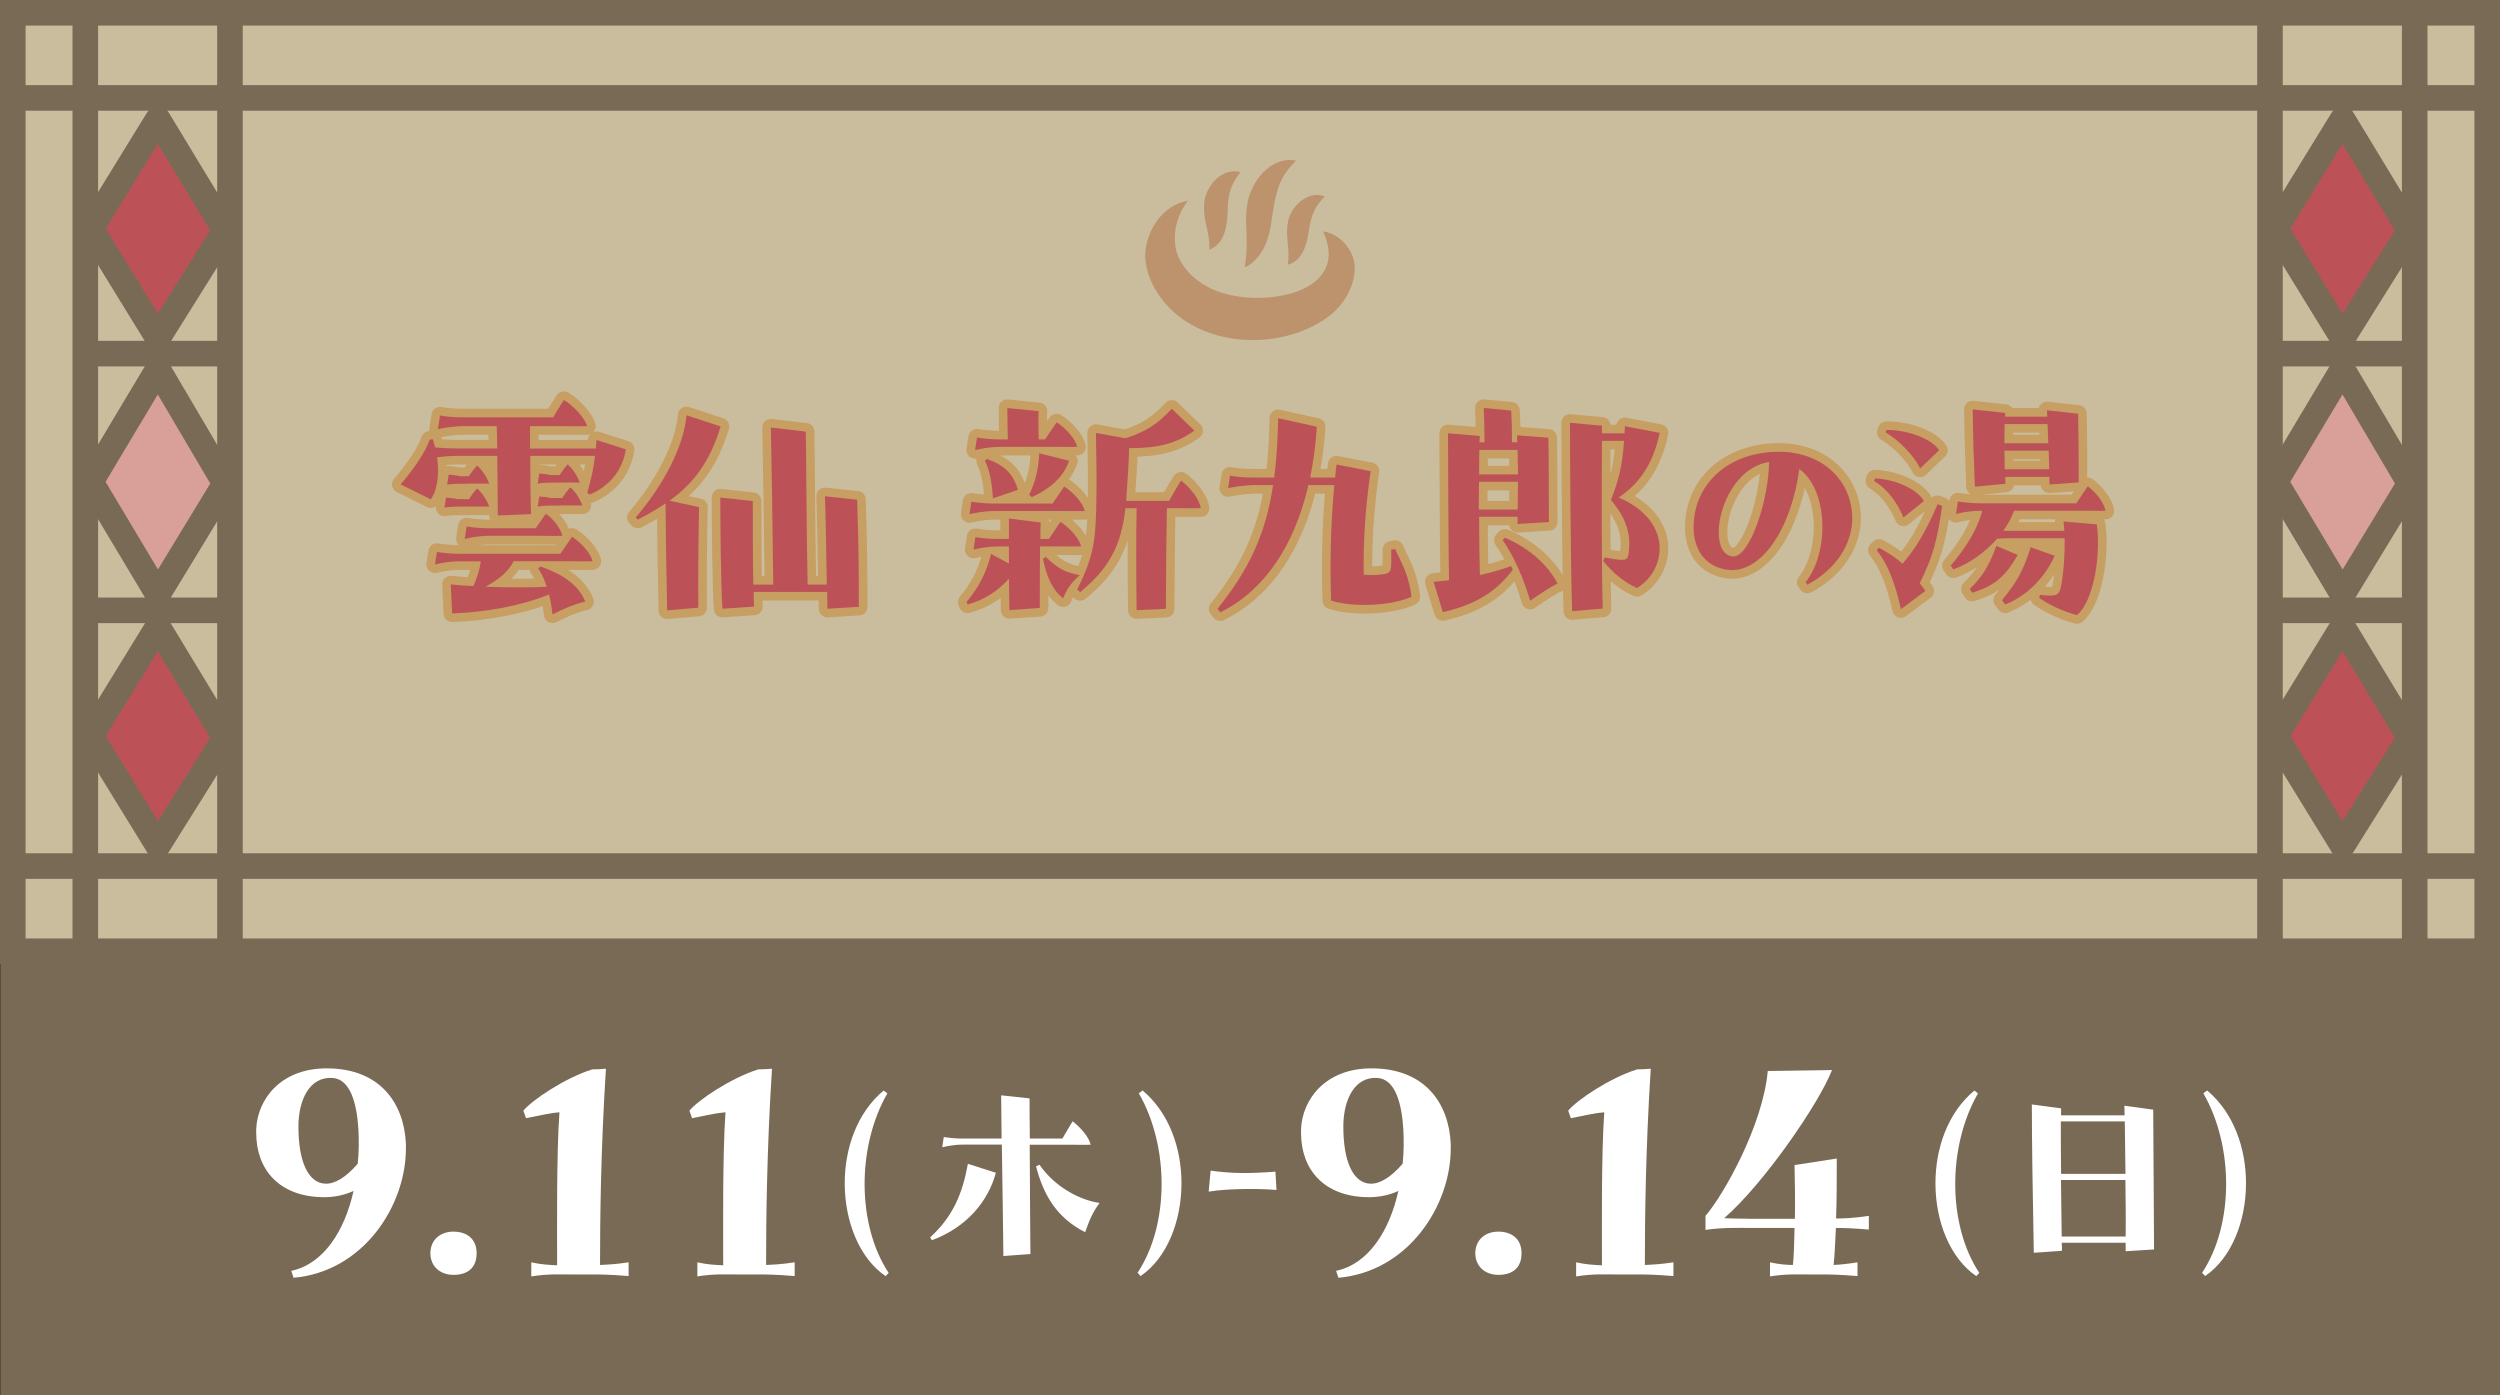 <?xml version="1.0" encoding="UTF-8"?>
<svg id="_レイヤー_2" data-name="レイヤー 2" xmlns="http://www.w3.org/2000/svg" viewBox="0 0 293.11 163.61">
  <rect x="0" y="0" width="293.11" height="163.61" fill="#333333" stroke="none"/>
  <defs>
    <style>
      .cls-1 {
        fill: #bd936d;
      }

      .cls-2, .cls-3, .cls-4, .cls-5, .cls-6 {
        stroke: #796a56;
        stroke-width: 3px;
      }

      .cls-2, .cls-4, .cls-7 {
        stroke-linecap: round;
        stroke-linejoin: round;
      }

      .cls-2, .cls-8 {
        fill: #bc5257;
      }

      .cls-3 {
        fill: #796a56;
      }

      .cls-3, .cls-5, .cls-6 {
        stroke-miterlimit: 10;
      }

      .cls-9 {
        fill: #fff;
      }

      .cls-4 {
        fill: #d8a099;
      }

      .cls-5 {
        fill: #cabd9e;
      }

      .cls-6, .cls-7 {
        fill: none;
      }

      .cls-7 {
        stroke: #c79f62;
        stroke-width: 2.02px;
      }
    </style>
  </defs>
  <g id="_レイヤー_6" data-name="レイヤー 6">
    <g>
      <rect class="cls-3" x="1.56" y="96.85" width="290.05" height="65.26"/>
      <g>
        <rect class="cls-5" x="1.5" y="1.5" width="290.11" height="110.03"/>
        <g>
          <g>
            <line class="cls-6" x1="10" y1="111.06" x2="10" y2="1.97"/>
            <g>
              <polygon class="cls-4" points="10.63 56.49 18.51 69.67 26.4 56.7 18.51 43.31 10.63 56.49"/>
              <g>
                <line class="cls-6" x1="26.96" y1="111.06" x2="26.96" y2="1.97"/>
                <g>
                  <line class="cls-6" x1="26.96" y1="71.56" x2="10" y2="71.56"/>
                  <line class="cls-6" x1="26.96" y1="41.46" x2="10" y2="41.46"/>
                </g>
                <polygon class="cls-2" points="10.63 26.8 18.51 39.62 26.4 27.01 18.51 13.99 10.63 26.8"/>
                <polygon class="cls-2" points="10.63 86.3 18.51 99.11 26.4 86.51 18.51 73.48 10.63 86.3"/>
              </g>
            </g>
          </g>
          <g>
            <line class="cls-6" x1="266.14" y1="111.06" x2="266.14" y2="1.97"/>
            <g>
              <polygon class="cls-4" points="266.77 56.49 274.65 69.67 282.54 56.7 274.65 43.31 266.77 56.49"/>
              <g>
                <line class="cls-6" x1="283.11" y1="111.06" x2="283.11" y2="1.97"/>
                <g>
                  <line class="cls-6" x1="283.11" y1="71.56" x2="266.14" y2="71.56"/>
                  <line class="cls-6" x1="283.11" y1="41.46" x2="266.14" y2="41.46"/>
                </g>
                <polygon class="cls-2" points="266.77 26.8 274.65 39.62 282.54 27.01 274.65 13.99 266.77 26.8"/>
                <polygon class="cls-2" points="266.77 86.3 274.65 99.11 282.54 86.51 274.65 73.48 266.77 86.3"/>
              </g>
            </g>
          </g>
        </g>
        <g>
          <line class="cls-6" x1="1.56" y1="11.48" x2="291.55" y2="11.48"/>
          <line class="cls-6" x1="1.56" y1="101.54" x2="291.55" y2="101.54"/>
        </g>
        <g>
          <g>
            <path class="cls-7" d="M62.14,49.97v2.62h7.71l.09-1,3.43,1.09c-.34,2.31-1.78,4.27-4.21,5.3l-.31-.19c.47-1.69.72-2.71.91-4.34h-7.59c0,2.47.03,5.4.09,6.83l-3.9.16c0-1.93-.03-4.62-.06-6.99h-4.71c-.91,0-1.72.09-2.34.16.28,2,.03,3.9-.75,4.93l-3.53-1.75c1.62-1.87,3-3.96,3.4-5.24l.37-.06.28.97c.75.06,1.75.12,2.47.12h4.81c-.03-1-.03-1.9-.06-2.62h-3.68c-1.59,0-2.75.25-3.22.37l.25-1.62c.72.16,1.84.22,2.69.22h10.58c.47-.84,1.03-1.69,1.25-2.03,1.06.59,2.53,2.18,2.72,3.06-.62.03-2.75,0-3.47,0h-3.22ZM60.23,65.79c-.62,1.19-1.62,2.09-3.31,3,3.03.12,5.53.09,7.18,0-.25-.81-.59-1.53-1-2.15l.28-.22c2.5.87,4.46,2.12,5.24,4.12-1.25.28-2.53.81-3.84,1.5-.09-.81-.22-1.59-.41-2.34-3.22,1.34-7.71,2.12-11.36,2.22l-.16-3.4c.91.09,1.81.16,2.65.19.44-.97.75-1.97.87-2.9h-2.44c-1.34,0-2.44.25-2.93.37l.22-1.47c.69.12,1.78.22,2.62.22h11.86c.5-.72,1.12-1.65,1.37-2,1.09.72,2.19,1.93,2.4,2.87-.62.03-2.53,0-3.25,0h-6.03ZM52.3,58.33c.41.06.81.06,1.34.19h1.34c.37-.56.59-.84.94-1.25.44.31,1.09,1.19,1.44,2.12h-2.44c-1.59,0-2.06,0-2.81.12l.19-1.19ZM54.92,56.71c-1.28,0-1.75,0-2.5.12l.19-1.19c.41.06.81.06,1.34.19h1.03c.37-.56.59-.84.94-1.25.44.31,1.09,1.19,1.44,2.12h-2.44ZM62.79,61.95c.44-.59.94-1.37,1.22-1.72,1.03.75,1.69,1.75,1.94,2.59-.62.03-2.03,0-2.72,0h-5.81c-1.34,0-2.47.25-2.93.37l.22-1.47c.59.12,1.78.22,2.62.22h5.46ZM65.54,56.58c-1.28,0-1.75,0-2.5.12l.19-1.19c.41.06.81.06,1.34.19h1.03c.38-.56.59-.84.94-1.25.44.31,1.09,1.19,1.44,2.12h-2.44ZM65.85,59.27c-1.59,0-2.06,0-2.81.12l.19-1.19c.41.06.81.06,1.34.19h1.34c.37-.56.59-.84.94-1.25.44.31,1.09,1.19,1.44,2.12h-2.44Z"/>
            <path class="cls-7" d="M81.96,59.45c-.06,2.34-.12,8.43-.09,11.8l-3.65.31c-.12-5.46-.16-9.39-.19-12.54-.97.66-2.06,1.28-3.25,1.9l-.25-.25c3.28-3.81,5.65-8.39,5.96-11.98l4,1.31c-1.31,4.31-3.28,6.74-5.99,8.71l3.47.75ZM100.5,58.58c.09,2.87.19,6.68.19,10.45v2.12l-3.68.22c0-.56-.03-1.25-.03-1.97h-8.62c0,.62.03,1.22.06,1.72l-3.72.25c-.19-2.81-.25-10.48-.25-13.04l3.81.41c.03,1-.03,5.93.06,9.8h2.34c-.06-5.62-.22-16.16-.28-18.41l4.09.47c.06,1.69.09,12.33.22,17.94h2.25c-.06-3.96-.16-9.11-.22-10.36l3.78.41Z"/>
            <path class="cls-7" d="M121.94,64.07c-.03,2.71-.03,5.12-.03,7.21l-3.56.25c-.03-1.09-.03-2.34-.06-3.68-1.25,1.4-2.78,2.43-4.84,3.03l-.12-.31c1.34-1.62,2.25-3.21,2.87-5.62l2.09,1.12v-2h-1.22c-1.34,0-2.44.25-2.93.37l.22-1.47c.66.12,1.78.22,2.62.22h1.31v-2.4l3.72.47c-.03.66-.03,1.31-.03,1.93h1c.47-.72,1.09-1.65,1.37-2,1.12.75,2.19,1.93,2.4,2.87-.62.03-2.53,0-3.25,0h-1.56ZM116.6,59.92c-1.34,0-2.44.25-2.93.37l.22-1.47c.69.12,1.78.22,2.62.22h6.9c.5-.72,1.09-1.65,1.37-2,1.09.72,2.19,1.93,2.4,2.87-.62.03-2.53,0-3.25,0h-7.34ZM117.26,52.4c-1.34,0-2.44.25-2.94.37l.22-1.47c.66.12,1.78.22,2.62.22h1c-.03-.81-.03-1.97-.06-3.68l3.68.37c-.06,1.03-.03,2.34,0,3.31h.75c.47-.72,1.09-1.65,1.37-2,1.09.72,2.19,1.93,2.4,2.87-.62.03-2.53,0-3.25,0h-5.81ZM115.7,53.81c2.31.81,3.18,2,3.65,3.62l-2.93,1c-.12-1.53-.25-2.93-.94-4.43l.22-.19ZM120.66,58.02c.87-1.87,1.06-3.06,1.19-4.87l3.5.87c-.72,2.03-2.31,3.31-4.37,4.27l-.31-.28ZM122.63,65.32c1.44,1.34,2.15,1.75,3.96,2.12-.94.81-1.5,1.59-1.94,2.71-1.28-1-1.94-2.5-2.37-4.65l.34-.19ZM140.77,59.58c-.62.03-2.4,0-3.12,0h-.84c-.06,2.9-.09,6.52-.12,11.8l-3.43.16c-.06-5.18-.06-8.52,0-11.95h-1.31c-.5,4.49-2,7.11-5.31,9.83l-.34-.31c1.97-3.99,2.19-5.74,2.25-11.02.03-2.06,0-4.12-.06-7.33l3.43.62c2.44-.72,3.96-1.81,5.46-3.46l2.65,2.56c-2.06,1.53-4.4,2.09-7.65,2.06-.03,1.65-.16,3.46-.31,5.68,0,.16-.03.34-.03.5h5.03c.47-.81,1.12-1.97,1.4-2.37,1.06.78,2.19,2.22,2.31,3.25Z"/>
            <path class="cls-7" d="M163.55,64.35c1.06,2.15,1.69,3.46,1.94,5.62-2.31,1.06-6.84,1.28-9.43.44-.16-4.99,0-9.49.38-13.54h-3.03c-1.65,7.08-5.12,12.33-10.33,14.92l-.34-.41c3.68-4.59,5.65-8.71,6.52-14.51h-2.34c-1.34.06-2.47.25-2.93.37l.22-1.47c.59.12,1.78.22,2.62.22h2.56c.28-2.06.41-4.37.47-6.96l4.53,1c-.12,2.09-.41,4.09-.78,5.96h2.93c.03-.53.09-1.03.16-1.53l4,.78c-.69,4.74-.87,8.74-.81,12.14,1.09.06,1.53.06,2.28-.06.81-.12.91-.34.94-1.22.03-.69,0-1.15,0-1.65l.47-.09Z"/>
            <path class="cls-7" d="M177.16,66.38l.22.41c-2.25,3-4.96,4.21-8.21,4.99l-1.09-3.56,1.81-.19c-.09-5.06-.09-13.07-.12-17.23l3.72.31c0,.25,0,.5-.03.75h.59c0-1.31-.03-2.46-.09-4.03l3.22.31c.06.94.09,2.18.09,3.71h.62c0-.28-.03-.56-.03-.81l3.68.28c.06,2.81.03,6.05.06,9.89l-3.68.22v-.84h-4.5c0,2.4.03,4.71.09,6.83,1.4-.31,2.62-.66,3.65-1.06ZM177.94,59.74c0-1.09.03-2.18.03-3.25h-4.56c-.03,1.09-.03,2.15-.03,3.25h4.56ZM173.45,52.75c-.03.94-.03,1.9-.03,2.87h4.56c-.03-1.03-.03-2-.06-2.87h-4.46ZM176.44,63.04c3,1.28,5.15,3.34,6.18,5.4-.62.22-2,1.15-3.22,2-.69-2.46-1.97-5.37-3.22-7.11l.25-.28ZM194.58,64.32c0,1.87-1.03,3.65-2.65,4.62-1.87-.84-3.03-2.06-3.96-3.15l.16-.44c.5.09,1.06.22,1.47.25,1.09.12,1.28,0,1.37-.9.12-1.19.28-3.28-2.09-6.08.94-2.5,1.31-3.87,1.53-6.93h-2.59c-.03,4.4-.06,15.01.09,19.66l-3.59.31c-.19-6.12-.25-19.5-.25-22.09l3.75.34v.9h2.65c0-.28.03-.56.03-.84l4.09.78c-.84,3.99-2.65,6.12-4.81,7.58,3.43,1.47,4.81,3.81,4.81,5.99Z"/>
            <path class="cls-7" d="M208.48,52.96c5.51,0,8.68,3.71,8.68,7.75v.45c-.17,2.72-1.83,5.53-5.25,7.39l-.22-.28c2.78-3.48,2.7-10.79-.73-13.29-.96,7.19-4.58,12.3-8.37,11.83-2.42-.31-3.9-2.05-4.02-4.66v-.39c0-4.49,3.31-8.03,8.26-8.68.56-.08,1.12-.11,1.66-.11ZM207.41,54.17c-3.82.59-5.9,5.17-5.9,8.23,0,1.57.53,2.75,1.66,2.84,2.02.11,4.21-6.69,4.24-11.07Z"/>
            <path class="cls-7" d="M223.17,60.67c-.69-1.62-1.72-3.21-3.43-4.27l.09-.31c2.4.09,4.96,1.28,5.74,2.65l-2.4,1.93ZM227.7,59.33c-.59,4.18-1.12,5.99-2.62,9.05.22.28.44.59.66.9l-2.87,2.15c-.66-3.03-1.53-5.27-2.84-6.93l.28-.28c1.12.62,2,1.19,2.75,1.87,1.65-1.9,2.78-3.9,4.12-6.99l.53.22ZM225.14,54.93c-.81-1.59-2.44-3.25-4.06-4.24l.09-.28c2.47-.03,5.31,1.03,6.18,2.37l-2.22,2.15ZM236.13,59.89c-.28.78-.72,1.59-1.25,2.34h7.15l-.09-1.09,3.9.34c.5,3.59-.37,9.05-2.34,10.64-1.62-.44-3.25-1.19-4.43-2.03l.12-.34c1.84.16,2.22.19,2.47-1.09.28-1.44.44-3.59.41-5.55h-7.02c-.31,0-.62.03-.91.06-1.4,1.59-3.28,2.93-5.12,3.59l-.31-.44c1.84-2.18,3.18-4.34,3.68-6.43h-.19c-1.34,0-2.37.25-2.87.37l.22-1.47c.66.12,1.78.22,2.62.22h11.27c.47-.69,1.06-1.62,1.34-2,1,.75,1.9,1.93,2.09,2.87-.62.03-2.22,0-2.9,0h-7.84ZM236.56,65.07c-1.5,2.65-2.84,3.65-5.34,4.43l-.28-.44c1.4-1.37,2.22-2.59,3.12-5.06l2.5,1.06ZM231.54,57.05c-.12-2.87-.22-5.99-.25-9.05l3.81.41c0,.16,0,.28-.03.44h4.96c0-.25-.03-.5-.03-.75l3.65.41c.06,2.53.06,4.49.06,8.05l-3.43.25v-.9h-5.18c0,.28,0,.56.03.81l-3.59.34ZM240.9,65.16c-1.15,2.59-3.31,4.74-5.81,5.71l-.37-.5c1.81-2.22,2.47-3.43,3.37-6.21l2.81,1ZM240.15,51.97l-.09-2.25h-5.03c0,.75-.03,1.5-.03,2.25h5.15ZM240.25,55.02c0-.78-.03-1.5-.06-2.18h-5.18c0,.75.03,1.47.03,2.18h5.21Z"/>
          </g>
          <g>
            <path class="cls-8" d="M62.14,49.97v2.62h7.71l.09-1,3.43,1.09c-.34,2.31-1.78,4.27-4.21,5.3l-.31-.19c.47-1.69.72-2.71.91-4.34h-7.59c0,2.47.03,5.4.09,6.83l-3.9.16c0-1.93-.03-4.62-.06-6.99h-4.71c-.91,0-1.72.09-2.34.16.28,2,.03,3.9-.75,4.93l-3.53-1.75c1.62-1.87,3-3.96,3.4-5.24l.37-.06.28.97c.75.06,1.75.12,2.47.12h4.81c-.03-1-.03-1.9-.06-2.62h-3.68c-1.59,0-2.75.25-3.22.37l.25-1.62c.72.16,1.84.22,2.69.22h10.58c.47-.84,1.03-1.69,1.25-2.03,1.06.59,2.53,2.18,2.72,3.06-.62.03-2.75,0-3.47,0h-3.22ZM60.23,65.79c-.62,1.19-1.62,2.09-3.31,3,3.03.12,5.53.09,7.18,0-.25-.81-.59-1.53-1-2.15l.28-.22c2.5.87,4.46,2.12,5.24,4.12-1.25.28-2.53.81-3.84,1.5-.09-.81-.22-1.59-.41-2.34-3.22,1.34-7.71,2.12-11.36,2.22l-.16-3.4c.91.09,1.81.16,2.65.19.44-.97.75-1.97.87-2.9h-2.44c-1.34,0-2.44.25-2.93.37l.22-1.47c.69.12,1.78.22,2.62.22h11.86c.5-.72,1.12-1.65,1.37-2,1.09.72,2.19,1.93,2.4,2.87-.62.03-2.53,0-3.25,0h-6.03ZM52.3,58.33c.41.06.81.06,1.34.19h1.34c.37-.56.59-.84.94-1.25.44.31,1.09,1.19,1.44,2.12h-2.44c-1.59,0-2.06,0-2.81.12l.19-1.19ZM54.92,56.71c-1.28,0-1.75,0-2.5.12l.19-1.19c.41.06.81.06,1.34.19h1.03c.37-.56.59-.84.94-1.25.44.31,1.09,1.19,1.44,2.12h-2.44ZM62.79,61.95c.44-.59.94-1.37,1.22-1.72,1.03.75,1.69,1.75,1.94,2.59-.62.03-2.03,0-2.72,0h-5.81c-1.34,0-2.47.25-2.93.37l.22-1.47c.59.12,1.78.22,2.62.22h5.46ZM65.54,56.58c-1.28,0-1.75,0-2.5.12l.19-1.19c.41.06.81.06,1.34.19h1.03c.38-.56.59-.84.94-1.25.44.31,1.09,1.19,1.44,2.12h-2.44ZM65.85,59.27c-1.59,0-2.06,0-2.81.12l.19-1.19c.41.06.81.06,1.34.19h1.34c.37-.56.59-.84.94-1.25.44.31,1.09,1.19,1.44,2.12h-2.44Z"/>
            <path class="cls-8" d="M81.96,59.45c-.06,2.34-.12,8.43-.09,11.8l-3.65.31c-.12-5.46-.16-9.39-.19-12.54-.97.66-2.06,1.28-3.25,1.9l-.25-.25c3.28-3.81,5.65-8.39,5.96-11.98l4,1.31c-1.31,4.31-3.28,6.74-5.99,8.71l3.47.75ZM100.5,58.58c.09,2.87.19,6.68.19,10.45v2.12l-3.68.22c0-.56-.03-1.25-.03-1.97h-8.62c0,.62.03,1.22.06,1.72l-3.72.25c-.19-2.81-.25-10.48-.25-13.04l3.81.41c.03,1-.03,5.93.06,9.8h2.34c-.06-5.62-.22-16.16-.28-18.41l4.09.47c.06,1.69.09,12.33.22,17.94h2.25c-.06-3.96-.16-9.11-.22-10.36l3.78.41Z"/>
            <path class="cls-8" d="M121.94,64.07c-.03,2.71-.03,5.12-.03,7.21l-3.56.25c-.03-1.09-.03-2.34-.06-3.68-1.25,1.4-2.78,2.43-4.84,3.03l-.12-.31c1.34-1.62,2.25-3.21,2.87-5.62l2.09,1.12v-2h-1.22c-1.34,0-2.44.25-2.93.37l.22-1.47c.66.12,1.78.22,2.62.22h1.31v-2.4l3.72.47c-.03.66-.03,1.31-.03,1.93h1c.47-.72,1.09-1.65,1.37-2,1.12.75,2.19,1.93,2.4,2.87-.62.03-2.53,0-3.25,0h-1.56ZM116.6,59.92c-1.34,0-2.44.25-2.93.37l.22-1.47c.69.12,1.78.22,2.62.22h6.9c.5-.72,1.09-1.65,1.37-2,1.09.72,2.19,1.93,2.4,2.87-.62.03-2.53,0-3.25,0h-7.34ZM117.26,52.4c-1.34,0-2.44.25-2.94.37l.22-1.47c.66.12,1.78.22,2.62.22h1c-.03-.81-.03-1.97-.06-3.68l3.68.37c-.06,1.03-.03,2.34,0,3.31h.75c.47-.72,1.09-1.65,1.37-2,1.09.72,2.19,1.93,2.4,2.87-.62.03-2.53,0-3.25,0h-5.81ZM115.7,53.81c2.31.81,3.18,2,3.65,3.62l-2.93,1c-.12-1.53-.25-2.93-.94-4.43l.22-.19ZM120.66,58.02c.87-1.87,1.06-3.06,1.19-4.87l3.5.87c-.72,2.03-2.31,3.31-4.37,4.27l-.31-.28ZM122.63,65.32c1.44,1.34,2.15,1.75,3.96,2.12-.94.81-1.5,1.59-1.94,2.71-1.28-1-1.94-2.5-2.37-4.65l.34-.19ZM140.77,59.58c-.62.03-2.4,0-3.12,0h-.84c-.06,2.9-.09,6.52-.12,11.8l-3.43.16c-.06-5.18-.06-8.52,0-11.95h-1.31c-.5,4.49-2,7.11-5.31,9.83l-.34-.31c1.97-3.99,2.19-5.74,2.25-11.02.03-2.06,0-4.12-.06-7.33l3.43.62c2.44-.72,3.96-1.81,5.46-3.46l2.65,2.56c-2.06,1.53-4.4,2.09-7.65,2.06-.03,1.65-.16,3.46-.31,5.68,0,.16-.03.34-.03.5h5.03c.47-.81,1.12-1.97,1.4-2.37,1.06.78,2.19,2.22,2.31,3.25Z"/>
            <path class="cls-8" d="M163.55,64.35c1.06,2.15,1.69,3.46,1.94,5.62-2.31,1.06-6.84,1.28-9.43.44-.16-4.99,0-9.49.38-13.54h-3.03c-1.65,7.08-5.12,12.33-10.33,14.92l-.34-.41c3.68-4.59,5.65-8.71,6.52-14.51h-2.34c-1.34.06-2.47.25-2.93.37l.22-1.47c.59.12,1.78.22,2.62.22h2.56c.28-2.06.41-4.37.47-6.96l4.53,1c-.12,2.09-.41,4.09-.78,5.96h2.93c.03-.53.09-1.03.16-1.53l4,.78c-.69,4.74-.87,8.74-.81,12.14,1.09.06,1.53.06,2.28-.06.81-.12.91-.34.94-1.22.03-.69,0-1.15,0-1.65l.47-.09Z"/>
            <path class="cls-8" d="M177.16,66.38l.22.41c-2.25,3-4.96,4.21-8.21,4.99l-1.09-3.56,1.81-.19c-.09-5.06-.09-13.07-.12-17.23l3.72.31c0,.25,0,.5-.03.75h.59c0-1.31-.03-2.46-.09-4.03l3.22.31c.06.94.09,2.18.09,3.71h.62c0-.28-.03-.56-.03-.81l3.68.28c.06,2.81.03,6.05.06,9.89l-3.68.22v-.84h-4.5c0,2.4.03,4.71.09,6.83,1.4-.31,2.62-.66,3.65-1.06ZM177.94,59.74c0-1.09.03-2.18.03-3.25h-4.56c-.03,1.09-.03,2.15-.03,3.25h4.56ZM173.45,52.75c-.03.94-.03,1.9-.03,2.87h4.56c-.03-1.03-.03-2-.06-2.87h-4.46ZM176.44,63.04c3,1.28,5.15,3.34,6.18,5.4-.62.22-2,1.15-3.22,2-.69-2.46-1.97-5.37-3.22-7.11l.25-.28ZM194.58,64.32c0,1.87-1.03,3.65-2.65,4.62-1.87-.84-3.03-2.06-3.96-3.15l.16-.44c.5.09,1.06.22,1.47.25,1.09.12,1.28,0,1.37-.9.12-1.19.28-3.28-2.09-6.08.94-2.5,1.31-3.87,1.53-6.93h-2.59c-.03,4.4-.06,15.01.09,19.66l-3.59.31c-.19-6.12-.25-19.5-.25-22.09l3.75.34v.9h2.65c0-.28.03-.56.03-.84l4.09.78c-.84,3.99-2.65,6.12-4.81,7.58,3.43,1.47,4.81,3.81,4.81,5.99Z"/>
            <path class="cls-8" d="M208.48,52.96c5.51,0,8.68,3.71,8.68,7.75v.45c-.17,2.72-1.83,5.53-5.25,7.39l-.22-.28c2.78-3.48,2.7-10.79-.73-13.29-.96,7.19-4.58,12.3-8.37,11.83-2.42-.31-3.9-2.05-4.02-4.66v-.39c0-4.49,3.31-8.03,8.26-8.68.56-.08,1.12-.11,1.66-.11ZM207.41,54.17c-3.82.59-5.9,5.17-5.9,8.23,0,1.57.53,2.75,1.66,2.84,2.02.11,4.21-6.69,4.24-11.07Z"/>
            <path class="cls-8" d="M223.17,60.67c-.69-1.62-1.72-3.21-3.43-4.27l.09-.31c2.4.09,4.96,1.28,5.74,2.65l-2.4,1.93ZM227.7,59.33c-.59,4.18-1.12,5.99-2.62,9.05.22.28.44.59.66.9l-2.87,2.15c-.66-3.03-1.53-5.27-2.84-6.93l.28-.28c1.12.62,2,1.19,2.75,1.87,1.65-1.9,2.78-3.9,4.12-6.99l.53.22ZM225.14,54.93c-.81-1.59-2.44-3.25-4.06-4.24l.09-.28c2.47-.03,5.31,1.03,6.18,2.37l-2.22,2.15ZM236.13,59.89c-.28.78-.72,1.59-1.25,2.34h7.15l-.09-1.09,3.9.34c.5,3.59-.37,9.05-2.34,10.64-1.62-.44-3.25-1.19-4.43-2.03l.12-.34c1.84.16,2.22.19,2.47-1.09.28-1.44.44-3.59.41-5.55h-7.02c-.31,0-.62.03-.91.06-1.4,1.59-3.28,2.93-5.12,3.59l-.31-.44c1.84-2.18,3.18-4.34,3.68-6.43h-.19c-1.34,0-2.37.25-2.87.37l.22-1.47c.66.12,1.78.22,2.62.22h11.27c.47-.69,1.06-1.62,1.34-2,1,.75,1.9,1.93,2.09,2.87-.62.03-2.22,0-2.9,0h-7.84ZM236.56,65.07c-1.5,2.65-2.84,3.65-5.34,4.43l-.28-.44c1.4-1.37,2.22-2.59,3.12-5.06l2.5,1.06ZM231.54,57.05c-.12-2.87-.22-5.99-.25-9.05l3.81.41c0,.16,0,.28-.03.44h4.96c0-.25-.03-.5-.03-.75l3.65.41c.06,2.53.06,4.49.06,8.05l-3.43.25v-.9h-5.18c0,.28,0,.56.03.81l-3.59.34ZM240.9,65.16c-1.15,2.59-3.31,4.74-5.81,5.71l-.37-.5c1.81-2.22,2.47-3.43,3.37-6.21l2.81,1ZM240.15,51.97l-.09-2.25h-5.03c0,.75-.03,1.5-.03,2.25h5.15ZM240.25,55.02c0-.78-.03-1.5-.06-2.18h-5.18c0,.75.03,1.47.03,2.18h5.21Z"/>
          </g>
        </g>
        <g>
          <path class="cls-1" d="M155.12,27.13c3.62,7.82-8.65,9.28-13.56,6.48-1.62-.85-3.03-2.28-3.59-4.01-.55-1.95-.11-4.23,1.32-6.07-2.97.48-4.99,3.53-5.03,6.53.06,1.13.35,2.13.78,3.1,3.58,7.48,14.38,8.56,20.68,3.99,1.7-1.28,3.05-3.35,3.11-5.57.09-2.1-1.68-4.21-3.72-4.45Z"/>
          <path class="cls-1" d="M147.55,30.05c1.25-1.53,1.45-3.59,1.72-5.45.4-2.32.81-3.98,2.7-5.75-2.96-.68-5.46,2.58-5.75,5.24-.22,1.15-.09,2.54-.06,3.68,0,1.12.04,2.24-.24,3.57.67-.24,1.19-.76,1.63-1.3Z"/>
          <path class="cls-1" d="M150.98,26.19c-.3,1.71.32,3.03-.01,4.85,1.9-.48,2.33-2.71,2.54-4.37.29-1.52.61-2.39,1.81-3.64-1.99-.79-4.12,1.25-4.34,3.17Z"/>
          <path class="cls-1" d="M141.77,29.29c1.98-.75,2.16-3.2,2.18-5,.11-1.66.33-2.62,1.49-4.11-2.26-.62-4.26,1.82-4.27,3.92-.11,1.87.73,3.21.61,5.19Z"/>
        </g>
      </g>
      <g>
        <path class="cls-9" d="M47.59,134.68c0,6.61-4.92,14.4-13.17,15.13l-.27-.81c3.8-.81,6.26-4.69,7.3-9.37-1.15.54-2.46.77-3.73.73-4.99-.12-7.68-3.23-7.68-7.53v-.46c.15-3.46,2.84-7.11,8.26-7.11,6.22,0,9.06,4.03,9.29,8.83v.58ZM41.94,136.44c.15-1.34.15-2.73.08-4.07-.19-2.96-.92-5.88-3.07-5.99-2.69-.15-3.92,2.61-3.96,5.53-.04,4.34,1.19,6.8,3.15,6.87,1.11.04,2.42-.73,3.8-2.34Z"/>
        <path class="cls-9" d="M50.46,146.93c0-1.54,1.15-2.53,2.69-2.53s2.73.81,2.73,2.53-1.04,2.54-2.73,2.54c-1.54,0-2.69-1-2.69-2.54Z"/>
        <path class="cls-9" d="M73.7,148v1.61c-2.27-.19-3.42-.19-4.65-.19h-2.3c-1.08,0-2.5-.08-4.46.23v-1.65c1.19.27,2.19.31,3.03.35,0-4.72-.08-12.94.27-17.94-1.38.12-2.65.46-3.92.69l-.31-.88c1-1.23,4.88-3.84,8.07-4.84.5,0,1.15-.04,1.61-.08-.61,9.6-.69,17.71-.69,23.01.84-.04,1.88-.08,3.34-.31Z"/>
        <path class="cls-9" d="M93.17,148v1.61c-2.27-.19-3.42-.19-4.65-.19h-2.3c-1.08,0-2.5-.08-4.46.23v-1.65c1.19.27,2.19.31,3.03.35,0-4.72-.08-12.94.27-17.94-1.38.12-2.65.46-3.92.69l-.31-.88c1-1.23,4.88-3.84,8.07-4.84.5,0,1.15-.04,1.61-.08-.61,9.6-.69,17.71-.69,23.01.84-.04,1.88-.08,3.34-.31Z"/>
        <path class="cls-9" d="M103.83,149.62c-3.1-2.12-4.79-6.45-4.79-10.88,0-4.1,1.43-8.27,4.56-10.88l.44.33c-3.61,6.27-3.56,15.46.15,21.05l-.36.38Z"/>
        <path class="cls-9" d="M109.05,145.08c2.66-2.43,3.79-5.1,4.43-8.63l3.28,1.05c-.9,3.35-3.43,6.4-7.5,7.91l-.21-.33ZM120.73,134.2c.03,4.76.05,11.14.08,12.83l-3.17.23c0-.92-.1-7.76-.18-13.06h-4.58c-1.08,0-1.95.21-2.41.31l.18-1.2c.64.1,1.46.18,2.15.18h4.63c-.03-2.28-.05-4.2-.05-5.07l3.33.36c0,.36,0,2.25.03,4.71h3.82c.41-.67.97-1.69,1.2-2.02.84.64,1.95,1.84,2.1,2.74-.51.03-2.1,0-2.69,0h-4.43ZM121.88,136.56c1.74,2.54,4.61,4.12,7.04,4.48-.77,1.02-1.2,2-1.69,3.43-3.41-1.72-4.92-4.48-5.76-7.73l.41-.18Z"/>
        <path class="cls-9" d="M133.37,149.23c3.71-5.58,3.76-14.77.15-21.05l.44-.33c3.12,2.61,4.56,6.78,4.56,10.88,0,4.43-1.69,8.76-4.79,10.88l-.36-.38Z"/>
        <path class="cls-9" d="M141.94,137.25c2.54.35,4.49.35,7.6.12l.12,2.15c-1.42-.15-5.38-.23-7.95.19l.23-2.46Z"/>
        <path class="cls-9" d="M170.09,134.68c0,6.61-4.92,14.4-13.17,15.13l-.27-.81c3.8-.81,6.26-4.69,7.3-9.37-1.15.54-2.46.77-3.73.73-4.99-.12-7.68-3.23-7.68-7.53v-.46c.15-3.46,2.84-7.11,8.26-7.11,6.22,0,9.06,4.03,9.29,8.83v.58ZM164.45,136.44c.15-1.34.15-2.73.08-4.07-.19-2.96-.92-5.88-3.07-5.99-2.69-.15-3.92,2.61-3.96,5.53-.04,4.34,1.19,6.8,3.15,6.87,1.11.04,2.42-.73,3.8-2.34Z"/>
        <path class="cls-9" d="M172.97,146.93c0-1.54,1.15-2.53,2.69-2.53s2.73.81,2.73,2.53-1.04,2.54-2.73,2.54c-1.54,0-2.69-1-2.69-2.54Z"/>
        <path class="cls-9" d="M196.2,148v1.61c-2.27-.19-3.42-.19-4.65-.19h-2.3c-1.08,0-2.5-.08-4.46.23v-1.65c1.19.27,2.19.31,3.03.35,0-4.72-.08-12.94.27-17.94-1.38.12-2.65.46-3.92.69l-.31-.88c1-1.23,4.88-3.84,8.07-4.84.5,0,1.15-.04,1.61-.08-.61,9.6-.69,17.71-.69,23.01.85-.04,1.88-.08,3.34-.31Z"/>
        <path class="cls-9" d="M219.13,144.16c-1.8-.15-2.88-.19-3.88-.19-.08,1.69-.15,3.23-.27,4.34.73-.04,1.65-.12,2.8-.31v1.61c-2.27-.19-3.42-.19-4.65-.19h-1.15c-1.08,0-2.5-.08-4.46.23v-1.65c1.04.23,1.92.31,2.69.31.12-1.08.15-2.61.19-4.34h-5.18c-1.08,0-3.3-.08-5.26.23v-1.65c2.07-2.38,6.72-10.56,7.3-16.98l7.53-.11c-1.5,3.88-7.99,13.33-12.64,17.36,1.23.08,2.38.04,3.07.08h5.22c.04-2.04,0-4.26-.04-6.3l4.95-.77c0,2.3,0,4.8-.08,7.03.96,0,2.07-.04,3.84-.31v1.61Z"/>
        <path class="cls-9" d="M231.71,149.62c-3.1-2.12-4.79-6.45-4.79-10.88,0-4.1,1.43-8.27,4.56-10.88l.43.33c-3.61,6.27-3.56,15.46.15,21.05l-.36.38Z"/>
        <path class="cls-9" d="M249.22,146.7v-1h-7.5c.03.33.03.64.03.95l-3.3.23c-.13-6.5-.23-13.67-.23-17.39l3.43.46v.82h7.45c0-.46-.03-.82-.03-1.13l3.38.46c0,2.66.08,10.06.1,16.39l-3.33.21ZM249.2,137.63l-.08-6.15h-7.5c0,1.66,0,3.84.03,6.15h7.55ZM241.64,138.35l.08,6.63h7.5c.03-1.82,0-4.22-.03-6.63h-7.55Z"/>
        <path class="cls-9" d="M258.18,149.23c3.71-5.58,3.76-14.77.15-21.05l.44-.33c3.12,2.61,4.56,6.78,4.56,10.88,0,4.43-1.69,8.76-4.79,10.88l-.36-.38Z"/>
      </g>
    </g>
  </g>
</svg>